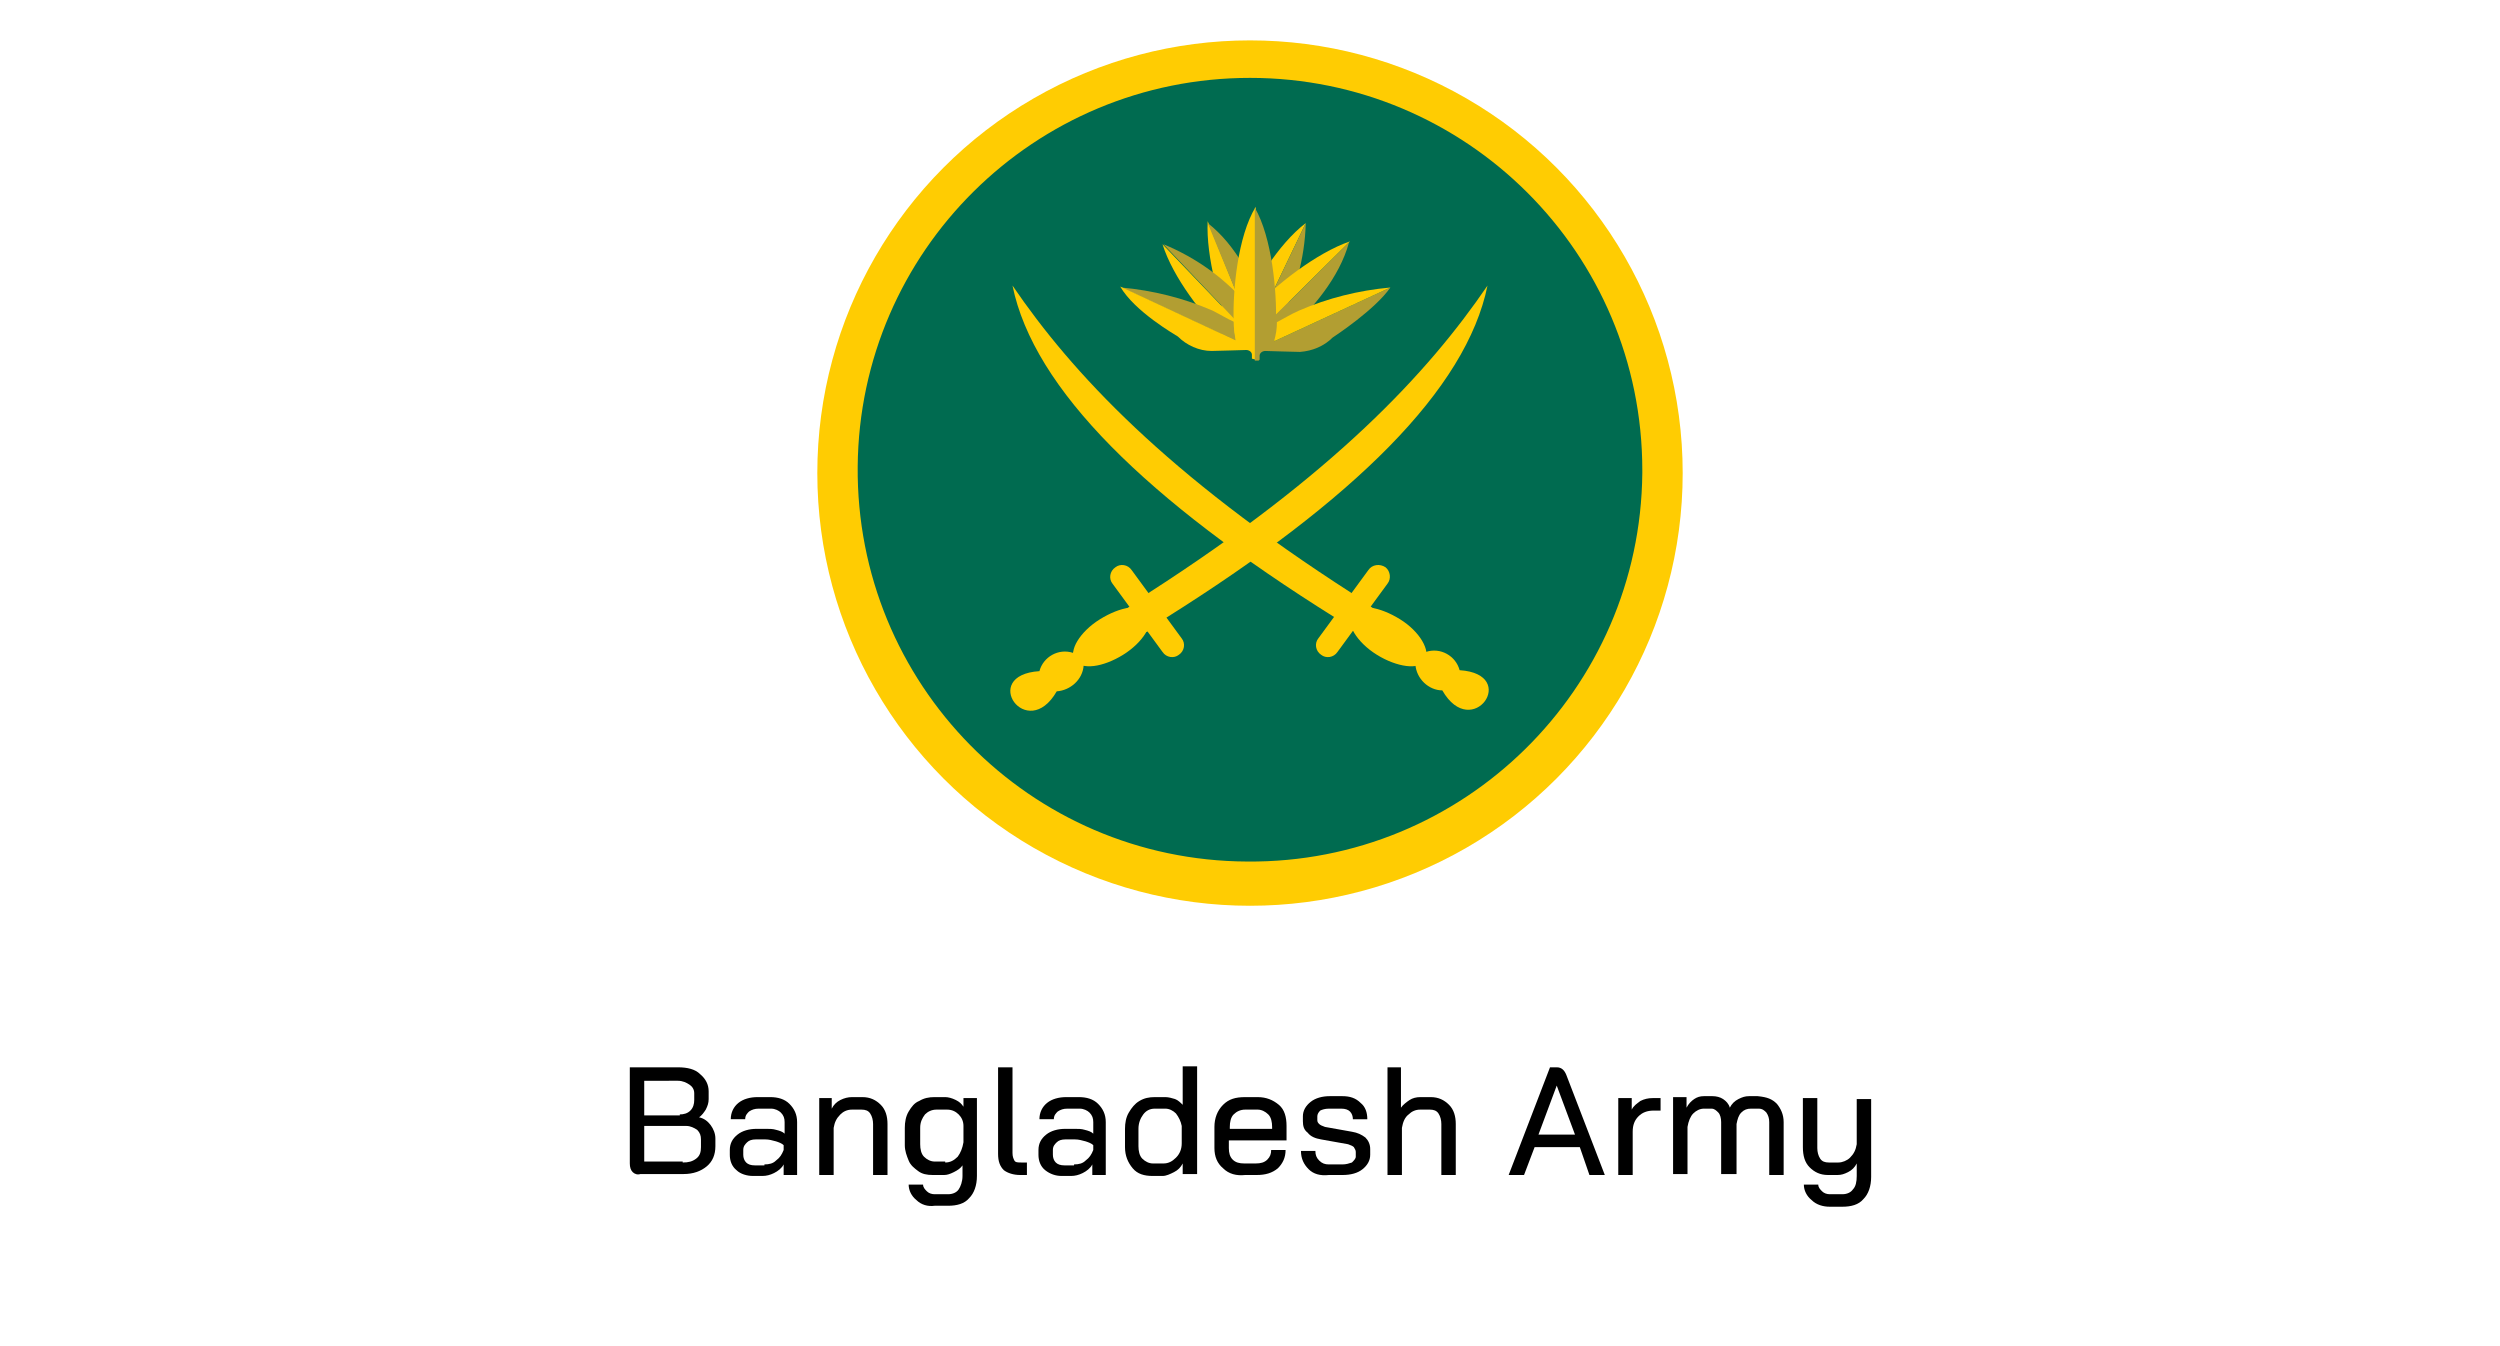 <?xml version="1.0" encoding="utf-8"?>
<!-- Generator: Adobe Illustrator 23.0.3, SVG Export Plug-In . SVG Version: 6.00 Build 0)  -->
<svg version="1.1" id="Layer_1" xmlns="http://www.w3.org/2000/svg" xmlns:xlink="http://www.w3.org/1999/xlink" x="0px" y="0px"
	 viewBox="0 0 260 140" style="enable-background:new 0 0 260 140;" xml:space="preserve">
<style type="text/css">
	.st0{enable-background:new    ;}
	.st1{fill:#FFCC02;}
	.st2{fill:#006B50;}
	.st3{fill:#B29E32;}
</style>
<title>Artboard 1 copy 4</title>
<g class="st0">
	<path d="M65.8,121.9c-0.2-0.2-0.3-0.5-0.3-0.9v-10h5c1,0,1.8,0.2,2.3,0.7c0.6,0.5,0.9,1.1,0.9,1.8v0.8c0,0.4-0.1,0.7-0.3,1.1
		c-0.2,0.3-0.4,0.6-0.7,0.8v0c0.5,0.1,0.9,0.4,1.2,0.8c0.3,0.4,0.5,0.9,0.5,1.4v0.8c0,0.9-0.3,1.6-0.9,2.1s-1.4,0.8-2.4,0.8h-4.5
		C66.3,122.2,66,122.1,65.8,121.9z M70.7,115.9c0.4,0,0.8-0.1,1.1-0.4s0.4-0.7,0.4-1.1v-0.7c0-0.4-0.2-0.7-0.5-0.9
		c-0.3-0.2-0.7-0.4-1.2-0.4H67v3.6H70.7z M71,120.9c0.6,0,1-0.1,1.4-0.4s0.5-0.7,0.5-1.2v-0.8c0-0.4-0.1-0.7-0.4-1
		c-0.3-0.2-0.7-0.4-1.1-0.4H67v3.7H71z"/>
	<path d="M76.6,121.7c-0.5-0.4-0.7-1-0.7-1.6v-0.5c0-0.7,0.3-1.2,0.8-1.6c0.5-0.4,1.2-0.6,2-0.6h1c0.3,0,0.7,0,1,0.1
		c0.4,0.1,0.7,0.2,0.9,0.4v-1.2c0-0.4-0.1-0.7-0.4-1c-0.2-0.2-0.6-0.4-1-0.4h-1.3c-0.4,0-0.7,0.1-1,0.3c-0.2,0.2-0.4,0.4-0.4,0.8
		h-1.5c0-0.7,0.3-1.3,0.8-1.7c0.5-0.4,1.2-0.6,2-0.6h1.3c0.8,0,1.5,0.2,2,0.7c0.5,0.5,0.8,1.1,0.8,1.9v5.5h-1.4v-1.1
		c-0.2,0.4-0.6,0.7-1,0.9c-0.4,0.2-0.8,0.3-1.2,0.3h-1C77.7,122.3,77,122.1,76.6,121.7z M79.5,121.1c0.5,0,0.9-0.1,1.2-0.4
		c0.4-0.3,0.6-0.6,0.8-1.1v-0.5c-0.2-0.2-0.5-0.3-0.8-0.4c-0.4-0.1-0.7-0.2-1.1-0.2h-1c-0.4,0-0.7,0.1-0.9,0.3
		c-0.2,0.2-0.4,0.4-0.4,0.8v0.5c0,0.3,0.1,0.6,0.3,0.8c0.2,0.2,0.5,0.3,0.9,0.3H79.5z"/>
	<path d="M85.1,114.2h1.4v1.1c0.2-0.4,0.5-0.7,0.9-0.9c0.4-0.2,0.8-0.3,1.2-0.3h1.1c0.8,0,1.4,0.3,1.9,0.8c0.5,0.5,0.7,1.2,0.7,2
		v5.3h-1.5v-5.3c0-0.4-0.1-0.8-0.3-1.1c-0.2-0.3-0.5-0.4-0.9-0.4h-1c-0.5,0-0.9,0.2-1.2,0.5c-0.4,0.4-0.6,0.8-0.7,1.4v4.9h-1.5
		V114.2z"/>
	<path d="M95.3,124.8c-0.5-0.4-0.8-1-0.8-1.6H96c0,0.3,0.2,0.5,0.4,0.7c0.2,0.2,0.5,0.3,0.8,0.3h1.4c0.5,0,0.9-0.2,1.1-0.5
		s0.4-0.8,0.4-1.4v-1.1c-0.2,0.3-0.5,0.5-0.9,0.7s-0.7,0.3-1,0.3h-1.2c-0.6,0-1.1-0.1-1.5-0.4c-0.4-0.3-0.8-0.6-1-1.1
		c-0.2-0.5-0.4-1-0.4-1.6v-1.8c0-0.6,0.1-1.2,0.4-1.7c0.3-0.5,0.6-0.9,1.1-1.1c0.5-0.3,1-0.4,1.6-0.4h1.1c0.3,0,0.7,0.1,1.1,0.3
		c0.4,0.2,0.6,0.4,0.8,0.7v-0.9h1.4v8.1c0,1-0.3,1.8-0.8,2.3c-0.5,0.6-1.3,0.8-2.2,0.8h-1.4C96.5,125.5,95.8,125.3,95.3,124.8z
		 M98.3,120.9c0.5,0,0.9-0.2,1.3-0.6c0.3-0.4,0.5-0.9,0.6-1.5v-1.7c0-0.5-0.2-0.9-0.5-1.2c-0.3-0.3-0.7-0.5-1.2-0.5h-1.1
		c-0.5,0-0.9,0.2-1.2,0.5c-0.3,0.4-0.5,0.8-0.5,1.4v1.7c0,0.5,0.1,1,0.4,1.3c0.3,0.3,0.7,0.5,1.1,0.5H98.3z"/>
	<path d="M104.4,121.7c-0.4-0.4-0.6-0.9-0.6-1.7V111h1.5v8.9c0,0.4,0.1,0.6,0.2,0.8s0.4,0.2,0.7,0.2h0.6v1.3h-0.7
		C105.4,122.2,104.8,122,104.4,121.7z"/>
	<path d="M108.7,121.7c-0.5-0.4-0.7-1-0.7-1.6v-0.5c0-0.7,0.3-1.2,0.8-1.6c0.5-0.4,1.2-0.6,2-0.6h1c0.3,0,0.7,0,1,0.1
		c0.4,0.1,0.7,0.2,0.9,0.4v-1.2c0-0.4-0.1-0.7-0.4-1c-0.2-0.2-0.6-0.4-1-0.4H111c-0.4,0-0.7,0.1-1,0.3c-0.2,0.2-0.4,0.4-0.4,0.8
		h-1.5c0-0.7,0.3-1.3,0.8-1.7c0.5-0.4,1.2-0.6,2-0.6h1.3c0.8,0,1.5,0.2,2,0.7c0.5,0.5,0.8,1.1,0.8,1.9v5.5h-1.4v-1.1
		c-0.2,0.4-0.6,0.7-1,0.9c-0.4,0.2-0.8,0.3-1.2,0.3h-1C109.8,122.3,109.2,122.1,108.7,121.7z M111.7,121.1c0.5,0,0.9-0.1,1.2-0.4
		c0.4-0.3,0.6-0.6,0.8-1.1v-0.5c-0.2-0.2-0.5-0.3-0.8-0.4c-0.4-0.1-0.7-0.2-1.1-0.2h-1c-0.4,0-0.7,0.1-0.9,0.3
		c-0.2,0.2-0.4,0.4-0.4,0.8v0.5c0,0.3,0.1,0.6,0.3,0.8c0.2,0.2,0.5,0.3,0.9,0.3H111.7z"/>
	<path d="M117.8,121.5c-0.5-0.6-0.8-1.3-0.8-2.2v-1.9c0-0.6,0.1-1.2,0.4-1.7s0.6-0.9,1.1-1.2c0.5-0.3,1-0.4,1.6-0.4h1.1
		c0.3,0,0.7,0.1,1,0.2s0.6,0.4,0.8,0.6v-4h1.5v11.2H123v-1.1c-0.2,0.4-0.5,0.7-0.9,0.9c-0.4,0.2-0.8,0.4-1.2,0.4h-1
		C119,122.3,118.3,122.1,117.8,121.5z M121,121c0.5,0,0.9-0.2,1.3-0.6c0.4-0.4,0.6-0.9,0.6-1.5v-1.8c-0.1-0.5-0.3-0.9-0.6-1.3
		c-0.3-0.3-0.7-0.5-1.1-0.5h-1.1c-0.5,0-0.9,0.2-1.2,0.6c-0.3,0.4-0.5,0.9-0.5,1.5v1.8c0,0.5,0.1,1,0.4,1.3c0.3,0.3,0.7,0.5,1.1,0.5
		H121z"/>
	<path d="M127.2,121.5c-0.6-0.5-0.9-1.2-0.9-2.1v-2.2c0-0.9,0.3-1.7,0.9-2.3c0.6-0.6,1.3-0.8,2.3-0.8h1.3c0.9,0,1.6,0.3,2.2,0.8
		s0.8,1.3,0.8,2.2v1.5h-6v0.8c0,0.5,0.1,0.9,0.4,1.2c0.3,0.3,0.7,0.4,1.2,0.4h1.2c0.5,0,0.9-0.1,1.2-0.4c0.3-0.3,0.4-0.6,0.4-1h1.5
		c0,0.8-0.3,1.4-0.8,1.9c-0.6,0.5-1.3,0.7-2.2,0.7h-1.2C128.6,122.3,127.8,122.1,127.2,121.5z M132.3,117.5v-0.3
		c0-0.5-0.1-1-0.4-1.3c-0.3-0.3-0.7-0.5-1.1-0.5h-1.3c-0.5,0-0.9,0.2-1.2,0.5s-0.4,0.8-0.4,1.3v0.2H132.3z"/>
	<path d="M136.1,121.6c-0.5-0.5-0.8-1.1-0.8-1.9h1.5c0,0.4,0.1,0.7,0.4,1s0.6,0.4,1,0.4h1.4c0.4,0,0.7-0.1,1-0.2
		c0.2-0.2,0.4-0.4,0.4-0.6v-0.5c0-0.2-0.1-0.3-0.2-0.5c-0.1-0.1-0.3-0.2-0.6-0.3l-2.8-0.5c-0.6-0.1-1.1-0.3-1.4-0.7
		c-0.4-0.3-0.5-0.7-0.5-1.2v-0.5c0-0.6,0.3-1.1,0.8-1.5c0.5-0.4,1.2-0.6,2-0.6h1.3c0.8,0,1.4,0.2,1.9,0.7c0.5,0.4,0.7,1,0.7,1.7
		h-1.5c0-0.3-0.1-0.6-0.3-0.8s-0.5-0.3-0.9-0.3h-1.3c-0.4,0-0.7,0.1-0.9,0.2c-0.2,0.2-0.3,0.4-0.3,0.6v0.4c0,0.2,0.1,0.3,0.2,0.4
		s0.3,0.2,0.6,0.3l2.8,0.5c0.6,0.1,1,0.3,1.4,0.6c0.3,0.3,0.5,0.7,0.5,1.2v0.6c0,0.6-0.3,1.1-0.8,1.5c-0.5,0.4-1.2,0.6-2.1,0.6h-1.4
		C137.3,122.3,136.6,122.1,136.1,121.6z"/>
	<path d="M144.2,111h1.5v4.2c0.2-0.3,0.6-0.6,0.9-0.8s0.7-0.3,1.1-0.3h1.1c0.8,0,1.4,0.3,1.9,0.8c0.5,0.5,0.7,1.2,0.7,2v5.3h-1.5
		v-5.3c0-0.4-0.1-0.8-0.3-1.1c-0.2-0.3-0.5-0.4-0.9-0.4h-1c-0.5,0-0.9,0.2-1.2,0.5c-0.4,0.3-0.6,0.8-0.7,1.4v4.9h-1.5V111z"/>
	<path d="M164.3,119.3h-4.7l-1.1,2.9h-1.6l4.3-11.2h0.7c0.5,0,0.8,0.3,1,0.8l4,10.4h-1.6L164.3,119.3z M160,118h3.8l-1.9-5.1h0
		L160,118z"/>
	<path d="M168.3,114.2h1.4v1.2c0.2-0.4,0.5-0.6,0.9-0.9c0.4-0.2,0.8-0.3,1.3-0.3h0.8v1.3H172c-0.7,0-1.2,0.2-1.6,0.6
		c-0.4,0.4-0.6,0.9-0.6,1.6v4.5h-1.5V114.2z"/>
	<path d="M184.8,114.8c0.4,0.5,0.7,1.1,0.7,1.9v5.5h-1.5v-5.5c0-0.4-0.1-0.7-0.3-1c-0.2-0.2-0.4-0.4-0.8-0.4h-0.8
		c-0.4,0-0.7,0.1-1,0.4c-0.3,0.3-0.4,0.7-0.5,1.2v5.2H179v-5.4c0-0.4-0.1-0.8-0.3-1c-0.2-0.2-0.4-0.4-0.7-0.4h-0.8
		c-0.4,0-0.8,0.2-1.1,0.5c-0.3,0.3-0.5,0.8-0.6,1.4v4.9h-1.5v-8h1.4v1.1c0.2-0.4,0.5-0.7,0.8-0.9c0.3-0.2,0.6-0.3,1-0.3h0.9
		c0.4,0,0.8,0.1,1.1,0.3c0.3,0.2,0.6,0.5,0.7,0.9c0.2-0.4,0.5-0.7,0.9-0.9s0.7-0.3,1.1-0.3h0.9C183.8,114.1,184.3,114.3,184.8,114.8
		z"/>
	<path d="M188.4,124.8c-0.5-0.4-0.8-1-0.8-1.6h1.5c0,0.3,0.2,0.5,0.4,0.7c0.2,0.2,0.5,0.3,0.8,0.3h1.3c0.5,0,0.9-0.2,1.1-0.5
		c0.3-0.3,0.4-0.8,0.4-1.4V121c-0.2,0.4-0.5,0.7-0.9,0.9c-0.4,0.2-0.7,0.3-1.1,0.3h-1c-0.8,0-1.4-0.3-1.9-0.8s-0.7-1.2-0.7-2.1v-5.1
		h1.5v5.2c0,0.4,0.1,0.8,0.3,1.1c0.2,0.3,0.5,0.4,0.9,0.4h1c0.4,0,0.9-0.2,1.2-0.5c0.4-0.4,0.6-0.8,0.7-1.4v-4.7h1.5v8.1
		c0,1-0.3,1.8-0.8,2.3c-0.5,0.6-1.3,0.8-2.2,0.8h-1.3C189.6,125.5,188.9,125.3,188.4,124.8z"/>
</g>
<circle class="st1" cx="130" cy="49.2" r="45"/>
<path class="st2" d="M170.8,49.2c-0.2,22.5-18.6,40.6-41.1,40.4C107.1,89.5,89,71.1,89.2,48.5C89.4,26.1,107.6,8.1,130,8.1
	c22.5,0,40.8,18.2,40.8,40.8C170.8,49,170.8,49.1,170.8,49.2z"/>
<g id="g3879">
	<g id="g3062">
		<g id="g3047">
			<g id="g3041">
				<path id="path3037" class="st1" d="M119.4,61.7c19.3-12.4,29.1-22.9,35.3-32c-2.2,10.8-13.9,22.3-33.5,34.6
					c-0.5,0.4-1,0.8-1.5,1.2c-0.3,0.1-0.5,0.3-0.8,0.3c-1.5,0.5-3.4,3.1-6.2,3.4c-0.1,1.5-1.4,2.6-2.8,2.7c-3.1,5.4-8.1-1.7-1.8-2.1
					c0.4-1.5,2-2.4,3.5-1.9l0,0c1.6-2.8,3.5-3.1,5.3-4.4L119.4,61.7z"/>
				<path id="rect3039" class="st1" d="M117.7,59.3l5.2,7.1c0.4,0.5,0.3,1.3-0.3,1.7l0,0c-0.5,0.4-1.3,0.3-1.7-0.3l-5.2-7.1
					c-0.4-0.5-0.3-1.3,0.3-1.7l0,0C116.5,58.6,117.3,58.7,117.7,59.3z"/>
				<path id="path3854" class="st1" d="M140.6,61.7c-19.3-12.4-29.1-22.9-35.3-32c2.2,10.8,14,22.3,33.5,34.5c0.5,0.4,1,0.8,1.5,1.2
					c0.3,0.1,0.5,0.3,0.8,0.3c1.5,0.5,3.3,3.1,6.1,3.4c0.1,1.5,1.4,2.7,2.8,2.7c3.1,5.4,8.1-1.7,1.8-2.1c-0.4-1.5-2-2.4-3.5-1.9
					c0,0,0,0,0,0l0,0c-1.6-2.8-3.5-3.1-5.3-4.4L140.6,61.7z"/>
				<path id="rect3856" class="st1" d="M142.3,59.3l-5.2,7.1c-0.4,0.5-0.3,1.3,0.3,1.7l0,0c0.5,0.4,1.3,0.3,1.7-0.3l5.2-7.1
					c0.4-0.5,0.3-1.3-0.2-1.7l0,0C143.5,58.6,142.7,58.7,142.3,59.3C142.3,59.3,142.3,59.3,142.3,59.3z"/>
			</g>
		</g>
		<path id="path3060" class="st1" d="M119.4,63.8c0.7,1-0.5,3-2.6,4.3s-4.3,1.6-5,0.6s0.5-3,2.6-4.3S118.7,62.7,119.4,63.8z"/>
		<path id="path3858" class="st1" d="M140.6,63.8c-0.7,1,0.5,3,2.6,4.3s4.4,1.6,5,0.6s-0.5-3-2.6-4.3S141.3,62.7,140.6,63.8z"/>
	</g>
</g>
<path id="_125609632" class="st1" d="M130,35.3c-0.3-0.1-0.6-0.3-0.8-0.5c-0.2-0.2-0.9-0.4-0.1-2.2c1.2-2.8,3.8-7.2,6.7-9.4
	L130,35.3z"/>
<path id="_125594880" class="st3" d="M130,35.3c0.6,0.3,1.6,1,2.9-1.5c1.8-3.3,2.8-6.9,2.9-10.6L130,35.3z"/>
<path id="_116914736" class="st1" d="M130.4,35c-0.3-0.2-0.2,0-0.4-0.3c-0.5-0.9-0.3-2.1,0.5-2.7c2.1-2.3,6.4-5.7,9.9-6.9L130.4,35z
	"/>
<path id="_125479936" class="st3" d="M130.4,35c0.5,0.5,1.2,1.5,3.7-0.7c2.3-2.1,5.2-5.4,6.2-9.1L130.4,35z"/>
<path id="_125284296" class="st1" d="M130.9,36.1c-0.3,0.2-0.1,0.2-0.4,0.2c-1,0.2-2-0.5-2.3-1.5c-1.3-2.8-2.8-8.1-2.6-11.8
	L130.9,36.1z"/>
<path id="_125284336" class="st3" d="M130.9,36.1c0.7-0.2,1.9-0.6,0.7-3.7c-1.1-2.9-3-6.9-6-9.2L130.9,36.1z"/>
<path id="_129736672" class="st1" d="M130.2,35.1c-0.2,0.2-0.5,0.4-0.8,0.6c-0.2,0.1-0.7,0.7-2.1-0.7c-2.2-2.2-5.3-6.1-6.4-9.6
	L130.2,35.1L130.2,35.1z"/>
<path id="_124035040" class="st3" d="M130.2,35.1c0.6-0.5,1.5-1.1-0.3-3.2c-2.4-2.9-5.5-5.1-8.9-6.5L130.2,35.1z"/>
<path id="_100815240" class="st3" d="M128.4,33.5c-0.7-0.3-1.5-0.8-2.3-1.2c-3-1.3-6.2-2.1-9.5-2.4l12,5.6
	C128.4,34.8,128.3,34.2,128.4,33.5L128.4,33.5z"/>
<path id="_24584688" class="st1" d="M130.6,37.4V21.5c-1.9,3.1-2.4,8.8-2.3,11.9c0,0.7,0.1,1.3,0.2,2l-12-5.6c1.5,2.6,5.7,5,6,5.2
	c0.9,0.9,2.2,1.5,3.5,1.5c0.6,0,3.3-0.1,3.6-0.1c0.3,0,0.6,0.2,0.6,0.5v0.4L130.6,37.4z"/>
<path id="_95478192" class="st3" d="M131,37.4c0-0.1,0-0.3,0-0.4c0-0.3,0.3-0.5,0.6-0.5s2.9,0.1,3.6,0.1c1.3-0.1,2.5-0.6,3.4-1.5
	c0.3-0.2,4.4-2.9,6-5.2l-12.1,5.6c0.1-0.7,0.2-1.3,0.2-2c0.1-3.1-0.4-8.8-2.2-11.9v15.9h0.4L131,37.4z"/>
<path id="_101019448" class="st1" d="M132.8,33.5c0.6-0.3,1.4-0.8,2.3-1.2c3-1.3,6.2-2.1,9.5-2.4l-12.1,5.6
	C132.7,34.8,132.8,34.2,132.8,33.5L132.8,33.5z"/>
</svg>
